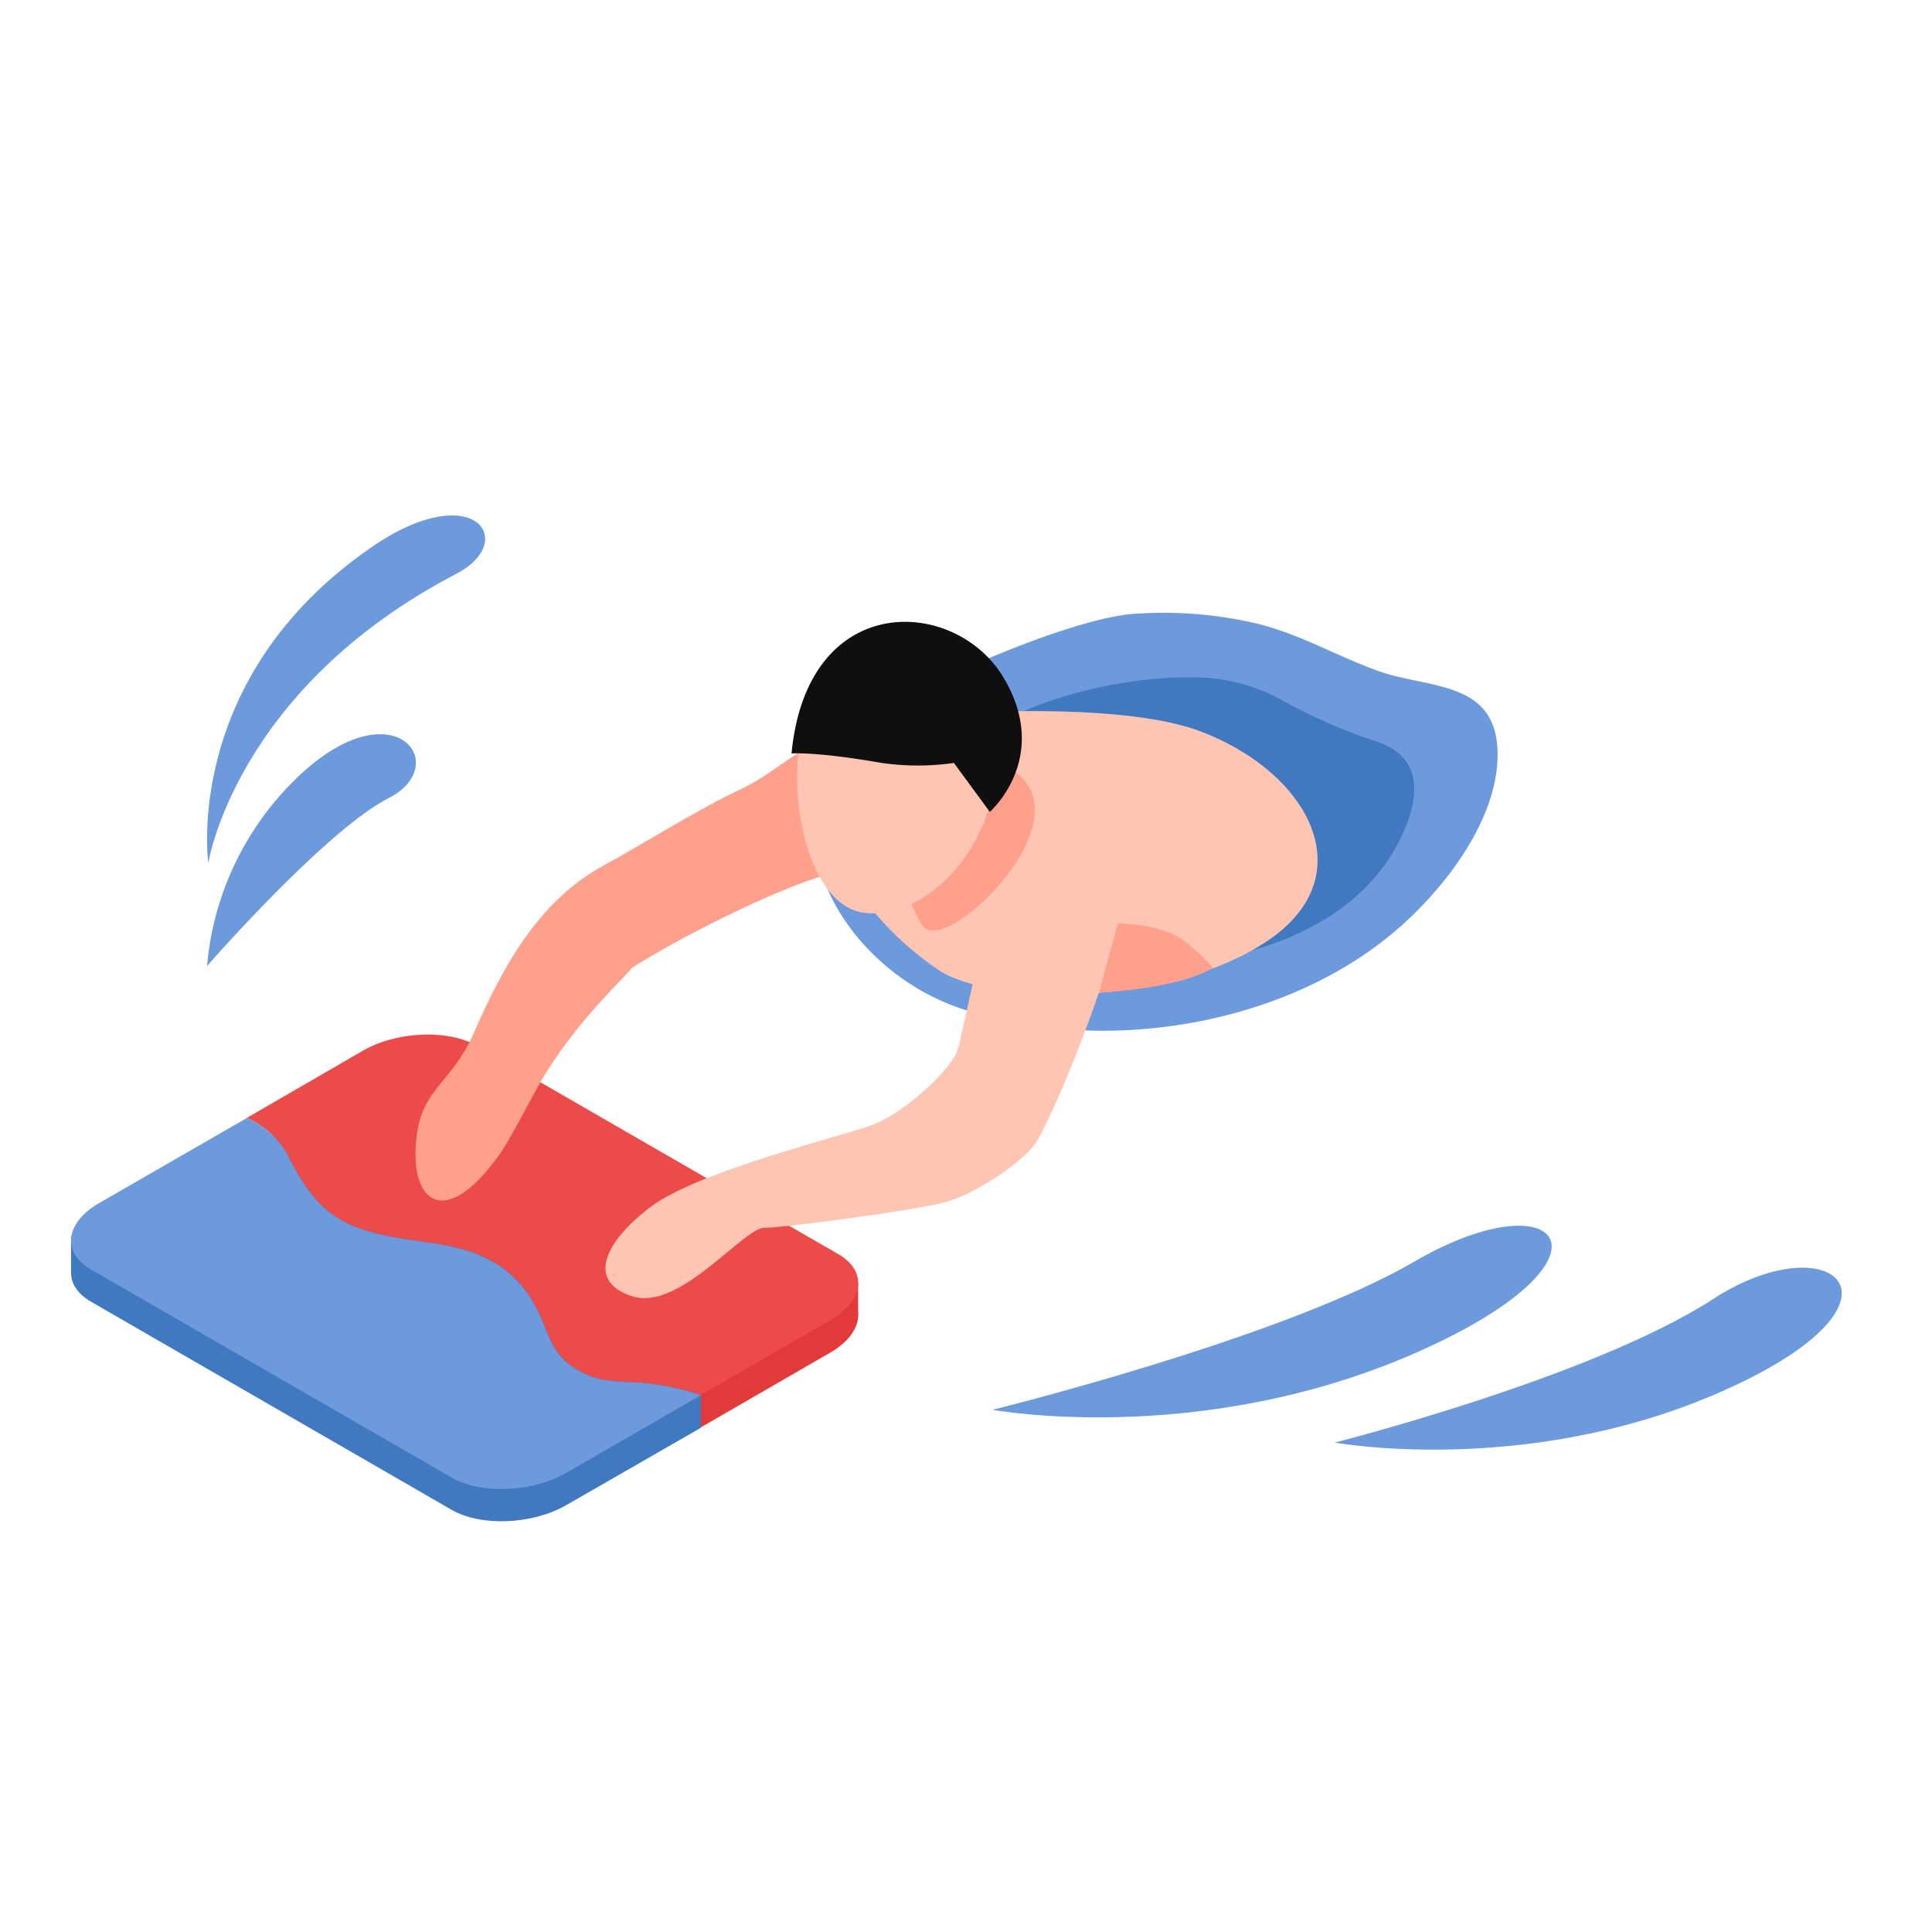 <svg id="Livello_9" data-name="Livello 9" xmlns="http://www.w3.org/2000/svg" viewBox="0 0 300 300"><defs><style>.cls-1{fill:#6c9add;}.cls-2{fill:#4079bf;}.cls-3{fill:#e23939;}.cls-4{fill:#ed4a4a;}.cls-5{fill:#ffa08d;}.cls-6{fill:#ffc5b3;}.cls-7{fill:#0f0f0f;}</style></defs><path class="cls-1" d="M214.17,104.24c-6.7-2.37-12.53-5.95-19.56-7.54a63.67,63.67,0,0,0-18.77-1.36c-9.52.73-33.52,10.78-41.23,17.08C117.32,126.56,130,150,149,156.53c22.26,7.62,51.77,2.75,69.2-13.33,7-6.42,14.85-16.94,14.32-27C231.94,105.67,221.71,106.91,214.17,104.24Z"/><path class="cls-2" d="M213.53,115.07a83.4,83.4,0,0,1-14.94-6.61,28.73,28.73,0,0,0-13.39-3.29c-13.76-.21-38,5.74-43.49,20.75a11.22,11.22,0,0,0-1,12.28c4,7.88,14.79,9.79,22.56,11,18.64,2.81,46.44-.41,54.88-20.51C220.74,122.52,220.24,117.19,213.53,115.07Z"/><path class="cls-3" d="M130.17,199.75l-21.36-12.33v34.23l20.08-11.6C134.17,207,134.74,202.39,130.17,199.75Z"/><path class="cls-2" d="M74.2,167.44c-4.58-2.64-12.57-2.31-17.85.74L15.4,191.82c-5.28,3.05-5.85,7.66-1.28,10.3l56,32.32c4.57,2.64,12.56,2.31,17.84-.74l20.88-12V187.42Z"/><rect class="cls-2" x="11.03" y="192.06" width="8.11" height="5.51"/><rect class="cls-3" x="125.14" y="199.19" width="8.11" height="5.04"/><path class="cls-4" d="M130.17,194.74l-56-32.31c-4.58-2.64-12.57-2.31-17.85.74l-18,10.42A13.34,13.34,0,0,1,45,180c4.26,8.26,7.93,10.63,16.73,12.2,4.53.81,9.21,1,13.44,3a16.61,16.61,0,0,1,7.78,7.28c2.58,4.45,2.24,8.49,8.52,11.1,2.88,1.19,6.6.88,9.63,1.27a42.77,42.77,0,0,1,7.74,1.76l20.08-11.59C134.17,202,134.74,197.39,130.17,194.74Z"/><path class="cls-1" d="M91.44,213.61c-6.28-2.61-5.94-6.65-8.52-11.1a16.61,16.61,0,0,0-7.78-7.28c-4.23-2-8.91-2.23-13.44-3C52.9,190.62,49.23,188.25,45,180a13.34,13.34,0,0,0-6.66-6.4L15.4,186.81c-5.28,3.05-5.85,7.67-1.28,10.31l56,32.31c4.57,2.64,12.56,2.31,17.84-.74l20.88-12.05a42.77,42.77,0,0,0-7.74-1.76C98,214.49,94.32,214.8,91.44,213.61Z"/><path class="cls-5" d="M133.28,114.81C126.4,113,122,119.27,115,122.56s-16,9-21,11.68c-9.94,5.31-15.55,15-20.39,26.08-3.79,8.68-8.86,8.59-9.09,18.5-.19,7.84,4.65,11.78,12.65,1,1.91-2.57,4.61-8,6.48-11.3C89,159,97.08,151.76,98.11,150.3c7.07-4.52,22-12.15,30.4-14.51S148.73,118.82,133.28,114.81Z"/><path class="cls-6" d="M131.75,136.18a49.18,49.18,0,0,0,14.09,14.51c8.78,5.58,35.78,5.49,50.85-4.51s6.88-26.09-10.27-32.61c-13.62-5.17-44-2.42-44-2.42Z"/><path class="cls-5" d="M138.94,134.24a76.54,76.54,0,0,0,4.07,9.17c2.19,4,11.87-4,15.67-11s2.26-12.45-5.14-14.26S138.94,134.24,138.94,134.24Z"/><path class="cls-6" d="M127.71,106.91c-7.14,7.42-4.26,33.11,6.23,34.79,6.81,1.09,16.37-5,19.82-16.85C156.65,114.89,141.23,92.85,127.71,106.91Z"/><path class="cls-6" d="M165,131.19c-4.3-1.36-9.09,4-10.87,9.31s-4.56,19.58-5.45,22.54-8.35,10-13.68,11.81S108.3,182,101.19,187.29s-10.37,11.66-3,14,17.21-10.63,20.51-10.64,23-2.69,27.75-3.88,11.73-5.91,14.1-8.89,12.59-27.61,13.19-36S169,132.45,165,131.19Z"/><path class="cls-7" d="M122.91,117s3.69-.33,14,1.47a39.54,39.54,0,0,0,11.21,0l5.58,7.6s9.62-8.41,2.09-20.92S125.34,91.58,122.91,117Z"/><path class="cls-5" d="M170.65,154.15l2.93-10.74s6.93-.14,10.7,3,4,3.9,4,3.9S184.14,153.33,170.65,154.15Z"/><path class="cls-1" d="M32.15,150a46.1,46.1,0,0,1,15-30.19c14.4-12.92,23.07-.92,13.22,4.11S32.15,150,32.15,150Z"/><path class="cls-1" d="M32.35,134S28.23,105.3,57.64,85c15.92-11,23-1,13.22,4.1C36.53,107,32.35,134,32.35,134Z"/><path class="cls-1" d="M154.11,218.91s45-11.07,65.49-23c22.9-13.35,33.53-.39,0,14.26S154.11,218.91,154.11,218.91Z"/><path class="cls-1" d="M207.24,224s40-10.1,58.77-22.29,33.5.69,0,14.93C236.21,229.3,207.24,224,207.24,224Z"/></svg>